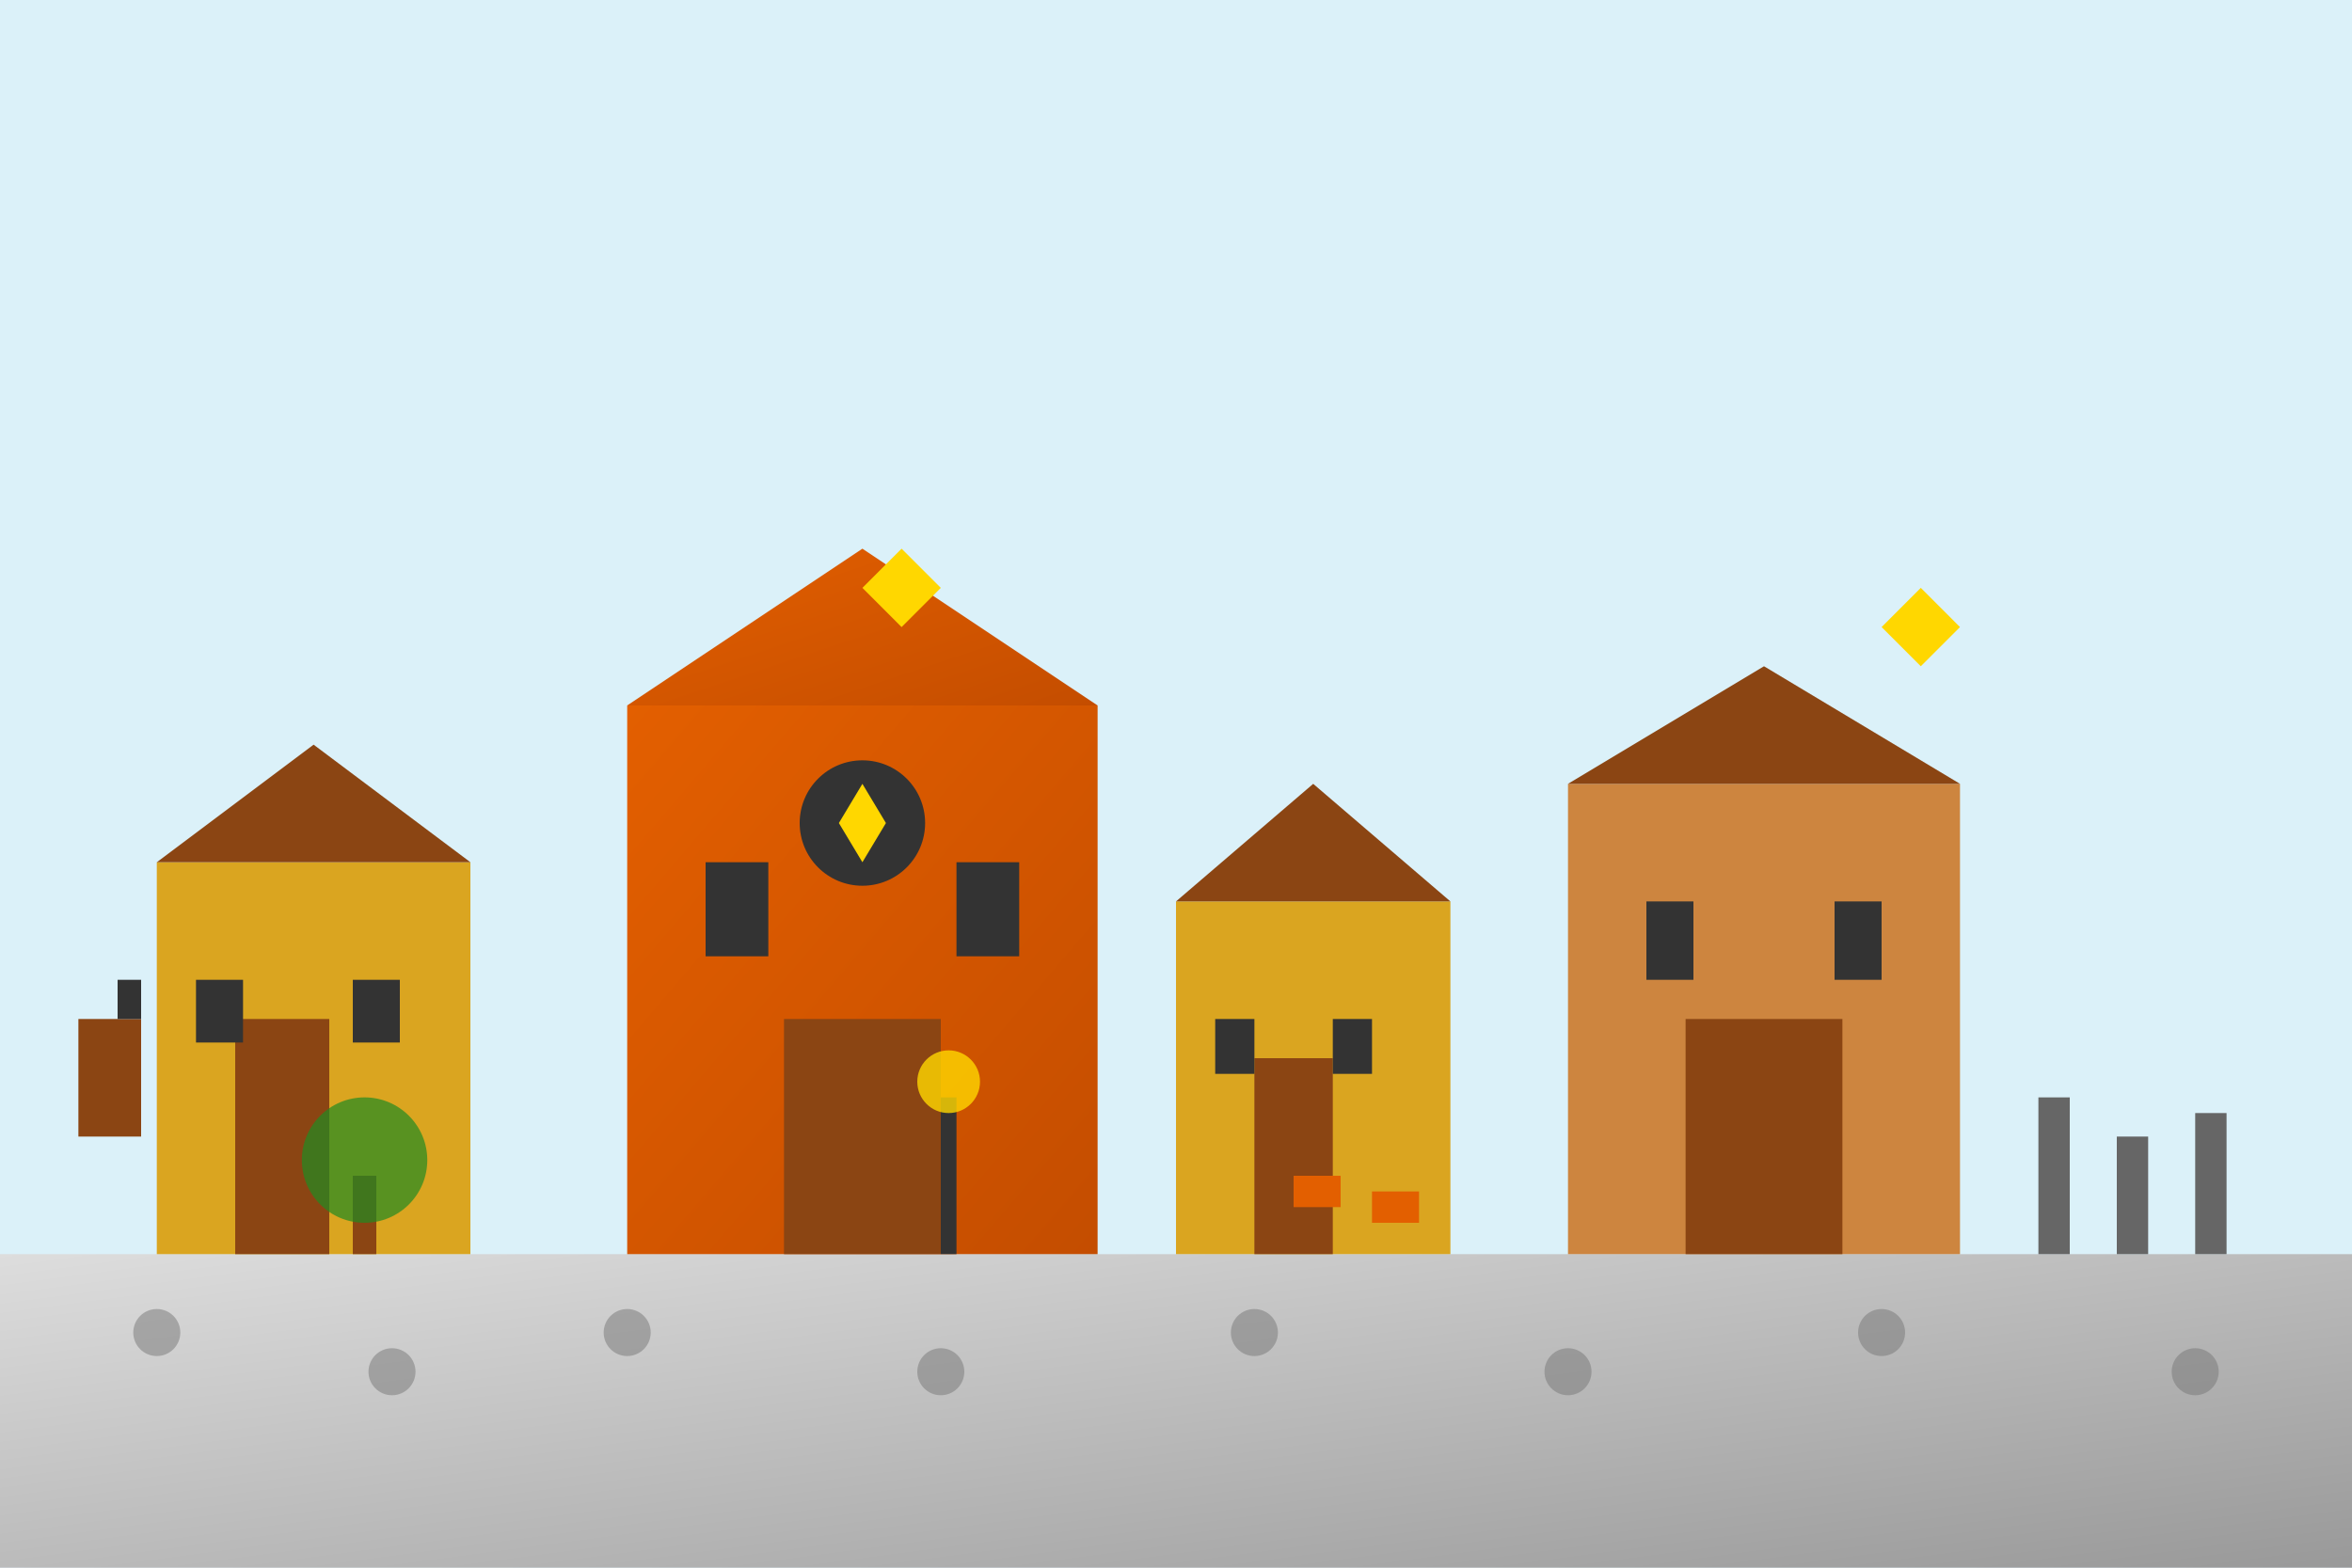 <svg width="300" height="200" viewBox="0 0 300 200" xmlns="http://www.w3.org/2000/svg">
  <defs>
    <linearGradient id="synagogueGradient" x1="0%" y1="0%" x2="100%" y2="100%">
      <stop offset="0%" style="stop-color:#e35f00;stop-opacity:1" />
      <stop offset="100%" style="stop-color:#c44d00;stop-opacity:1" />
    </linearGradient>
    <linearGradient id="streetGradient" x1="0%" y1="0%" x2="100%" y2="100%">
      <stop offset="0%" style="stop-color:#ddd;stop-opacity:1" />
      <stop offset="100%" style="stop-color:#999;stop-opacity:1" />
    </linearGradient>
  </defs>
  
  <!-- Sky -->
  <rect width="300" height="200" fill="#87ceeb" opacity="0.3" />
  
  <!-- Street/cobblestones -->
  <rect x="0" y="160" width="300" height="40" fill="url(#streetGradient)" />
  
  <!-- Cobblestone pattern -->
  <circle cx="20" cy="170" r="3" fill="#777" opacity="0.5" />
  <circle cx="50" cy="175" r="3" fill="#777" opacity="0.5" />
  <circle cx="80" cy="170" r="3" fill="#777" opacity="0.5" />
  <circle cx="120" cy="175" r="3" fill="#777" opacity="0.5" />
  <circle cx="160" cy="170" r="3" fill="#777" opacity="0.5" />
  <circle cx="200" cy="175" r="3" fill="#777" opacity="0.5" />
  <circle cx="240" cy="170" r="3" fill="#777" opacity="0.5" />
  <circle cx="280" cy="175" r="3" fill="#777" opacity="0.5" />
  
  <!-- Old Synagogue -->
  <rect x="80" y="90" width="60" height="70" fill="url(#synagogueGradient)" />
  <polygon points="80,90 110,70 140,90" fill="url(#synagogueGradient)" />
  
  <!-- Synagogue details -->
  <rect x="100" y="130" width="20" height="30" fill="#8b4513" />
  <rect x="90" y="110" width="8" height="12" fill="#333" />
  <rect x="122" y="110" width="8" height="12" fill="#333" />
  <circle cx="110" cy="105" r="8" fill="#333" />
  
  <!-- Star of David -->
  <polygon points="110,100 113,105 107,105" fill="#ffd700" />
  <polygon points="110,110 107,105 113,105" fill="#ffd700" />
  
  <!-- Remuh Synagogue -->
  <rect x="200" y="100" width="50" height="60" fill="#cd853f" />
  <polygon points="200,100 225,85 250,100" fill="#8b4513" />
  <rect x="215" y="130" width="20" height="30" fill="#8b4513" />
  <rect x="210" y="115" width="6" height="10" fill="#333" />
  <rect x="234" y="115" width="6" height="10" fill="#333" />
  
  <!-- Historic tenement houses -->
  <rect x="20" y="110" width="40" height="50" fill="#daa520" />
  <polygon points="20,110 40,95 60,110" fill="#8b4513" />
  <rect x="30" y="130" width="12" height="30" fill="#8b4513" />
  <rect x="25" y="125" width="6" height="8" fill="#333" />
  <rect x="45" y="125" width="6" height="8" fill="#333" />
  
  <rect x="150" y="115" width="35" height="45" fill="#daa520" />
  <polygon points="150,115 167.5,100 185,115" fill="#8b4513" />
  <rect x="160" y="135" width="10" height="25" fill="#8b4513" />
  <rect x="155" y="130" width="5" height="7" fill="#333" />
  <rect x="170" y="130" width="5" height="7" fill="#333" />
  
  <!-- Jewish cemetery elements -->
  <rect x="260" y="140" width="4" height="20" fill="#666" />
  <rect x="270" y="145" width="4" height="15" fill="#666" />
  <rect x="280" y="142" width="4" height="18" fill="#666" />
  
  <!-- Artistic café -->
  <rect x="10" y="130" width="8" height="15" fill="#8b4513" />
  <rect x="15" y="125" width="3" height="5" fill="#333" />
  
  <!-- Street lamp -->
  <rect x="120" y="140" width="2" height="20" fill="#333" />
  <circle cx="121" cy="138" r="4" fill="#ffd700" opacity="0.8" />
  
  <!-- Tree -->
  <rect x="45" y="150" width="3" height="10" fill="#8b4513" />
  <circle cx="46.5" cy="148" r="8" fill="#228b22" opacity="0.7" />
  
  <!-- Cultural details -->
  <rect x="165" y="150" width="6" height="4" fill="#e35f00" />
  <rect x="175" y="152" width="6" height="4" fill="#e35f00" />
  
  <!-- Hebrew-style decorative elements -->
  <path d="M240 80 L245 85 L250 80 L245 75 Z" fill="#ffd700" />
  <path d="M110 75 L115 80 L120 75 L115 70 Z" fill="#ffd700" />
</svg>
